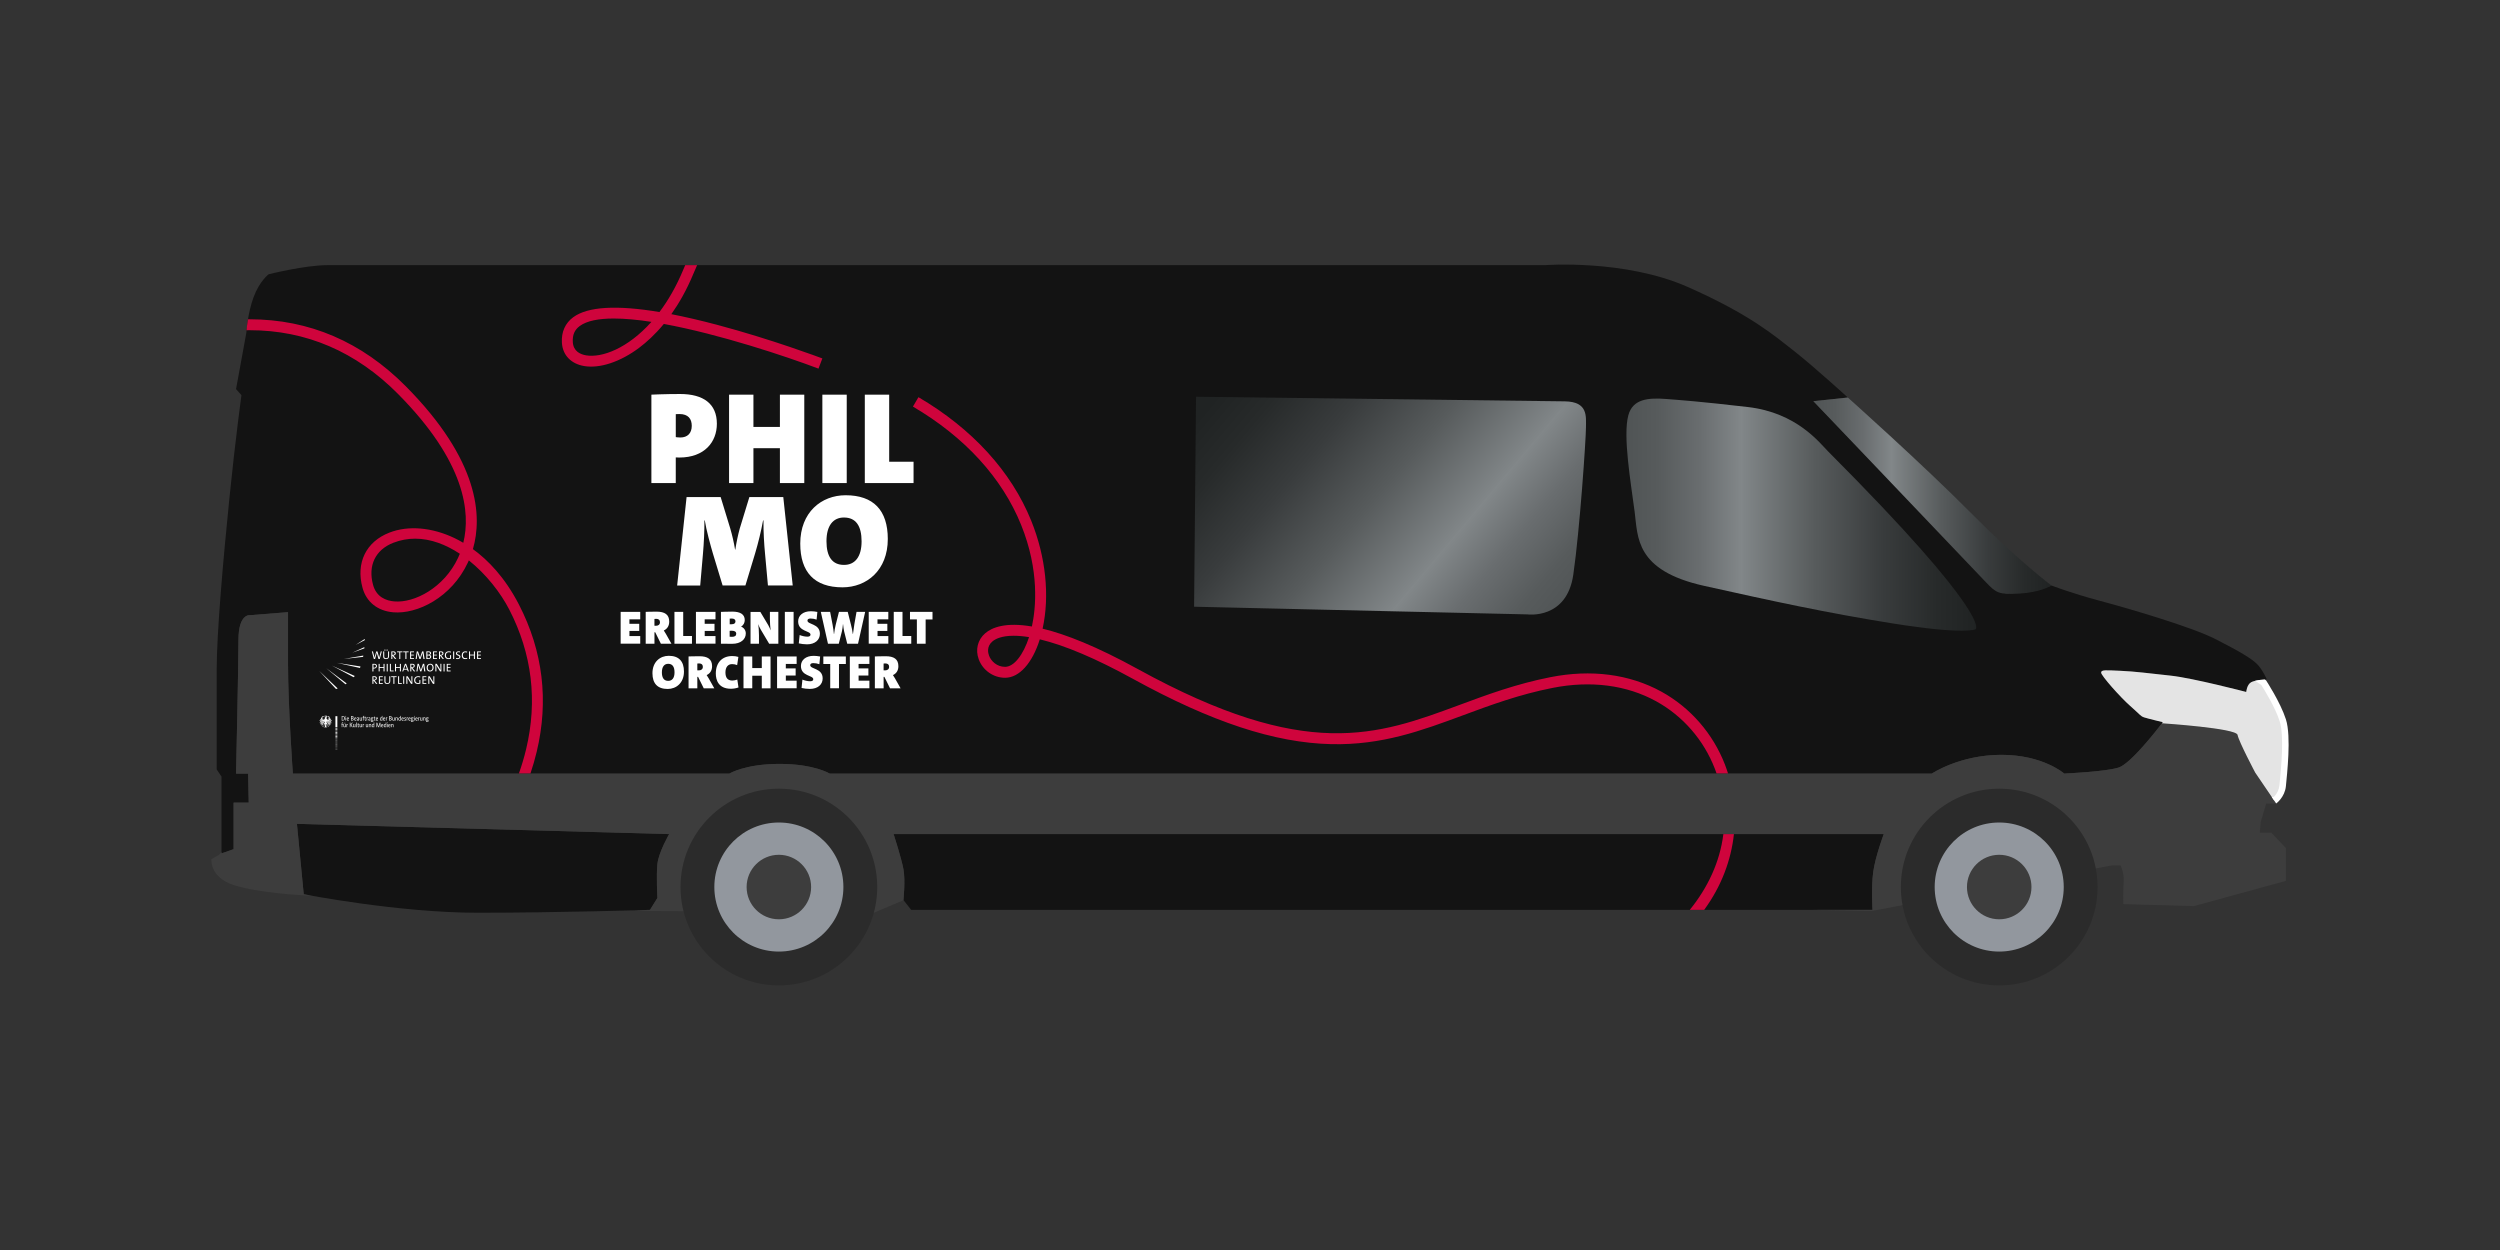 <?xml version="1.0" encoding="UTF-8"?>
<svg xmlns="http://www.w3.org/2000/svg" xmlns:xlink="http://www.w3.org/1999/xlink" id="Ebene_1" data-name="Ebene 1" viewBox="0 0 1154.88 577.44" width="450" height="225">
  <rect x="0" y="0" width="1154.88" height="577.44" fill="#333333" stroke="none"/>
  <defs>
    <linearGradient id="Unbenannter_Verlauf_3" x1="748.61" x2="604.82" y1="-1342.31" y2="-1221.65" data-name="Unbenannter Verlauf 3" gradientTransform="matrix(1 0 0 -1 -35.24 -1047.65)" gradientUnits="userSpaceOnUse">
      <stop offset="0" stop-color="#505455"/>
      <stop offset=".09" stop-color="#575b5c"/>
      <stop offset=".21" stop-color="#696d6f"/>
      <stop offset=".33" stop-color="#828789"/>
      <stop offset=".33" stop-color="#818688"/>
      <stop offset=".54" stop-color="#575b5c"/>
      <stop offset=".73" stop-color="#393c3d"/>
      <stop offset=".89" stop-color="#272a2a"/>
      <stop offset="1" stop-color="#202323"/>
    </linearGradient>
    <linearGradient xlink:href="#Unbenannter_Verlauf_3" id="Unbenannter_Verlauf_3-2" x1="751.05" x2="912.65" y1="-1285.39" y2="-1285.39" data-name="Unbenannter Verlauf 3" gradientTransform="matrix(1 0 0 -1 .28 -1047.65)"/>
    <linearGradient xlink:href="#Unbenannter_Verlauf_3" id="Unbenannter_Verlauf_3-3" x1="837.41" x2="947.44" y1="-1276.64" y2="-1276.64" data-name="Unbenannter Verlauf 3" gradientTransform="matrix(1 0 0 -1 .28 -1047.65)"/>
    <style>
      .cls-2{fill:#2b2b2b}.cls-6{fill:#92979e}.cls-7{fill:#3d3d3d}.cls-8{fill:#fff}.cls-11{fill:#131313}
    </style>
  </defs>
  <path fill="none" d="M0 0H1154.88V577.44H0z"/>
  <path d="M870.21,385.31h-457.4s3.57,11.02,4.54,16.21,0,14.26,0,14.26l3.57,4.54h444.1s-.64-10.37.33-17.5c.97-7.14,4.86-17.5,4.86-17.5h0ZM100.1,309.33v46.1l2.23,3.33v35.47l5.59-1.96v-21.5h6.98l-.28-13.4h-5.58s1.12-49.44,1.12-61.73,5.3-11.45,5.3-11.45l17.6-1.4v24.3c0,19,2.23,50.27,2.23,50.27h201.64s7.26-4.47,23.18-4.47,23.18,4.47,23.18,4.47h509.12s12.85-8.66,32.12-8.66,29.05,8.66,29.05,8.66c0,0,18.99-.84,25.14-2.79,6.14-1.96,20.39-20.95,20.39-20.95,0,0-6.98-1.68-8.66-2.23-1.68-.56-1.96-1.4-6.42-5.3-4.47-3.92-13.41-13.97-13.41-15.37s2.23-1.12,8.94-.84c6.7.28,12.85,1.12,23.18,2.23,10.33,1.12,34.9,7.54,34.9,7.54,0,0,.29-3.35,2.24-4.47,1.96-1.12,7.26-1.4,7.26-1.4,0,0-1.96-4.47-4.47-6.98-2.51-2.5-7.54-5.59-19-11.45-11.44-5.87-41.32-14.52-53.9-17.87s-22.05-6.98-22.05-6.98c0,0-3.07.84-5.87,1.96-2.8,1.12-15.36,1.68-15.36,1.68l-8.66-5.59-80.15-83.23,15.92-1.68s-15.92-14.52-24.86-21.5-20.11-16.76-49.15-29.6c-29.04-12.85-65.9-10.05-65.9-10.05H151.21c-10.33,0-27.1,4.2-27.1,4.2,0,0-4.18,3.06-6.97,10.6-2.8,7.54-3.35,16.48-3.35,16.48l-4.75,25.97,2.5,2.8s-2.78,20.1-5.58,47.75-5.86,62-5.86,79.04h0Z" class="cls-11"/>
  <path d="M755.13,193.09c0-11.02,12.32-7.46,17.5-7.13,5.19.32,33.06,1.94,47.33,5.83,14.26,3.9,23.66,17.18,32.74,26.26s37.6,41.17,49.27,54.14c11.67,12.97,10.7,18.48,10.7,18.48,0,0-53.16-6.48-74.23-10.48s-51.87-11.56-61.6-15.13c-9.71-3.57-11.34-8.43-13.6-16.86-2.28-8.43-8.11-44.09-8.11-55.1h0ZM309.11,385.31l-171.94-4.72,3.14,32.51s43.63,8.55,80.4,8.55,79.57-1.33,79.57-1.33l3.42-5.52s-.57-10.27,0-15.68c.57-5.42,5.42-13.8,5.42-13.8h0Z" class="cls-11"/>
  <path d="M286.71,297.36v-14.7h9.05v3.43h-5v2.07h4.54v3.31h-4.53v2.37h4.99v3.51h-9.04s-.01.01-.01.01ZM305.29,297.36l-2.61-5.29h-.35v5.3h-4.05v-14.72s2.18-.1,5.03-.1c3.75,0,5.84,1.32,5.84,4.6,0,2.06-1,3.41-2.51,4.11,0,0,.59.87,1,1.61l2.53,4.5h-4.88,0ZM302.32,289.06s.33.02.68.02c1.1,0,1.87-.54,1.87-1.63,0-.87-.46-1.57-1.8-1.57-.34,0-.75.04-.75.04v3.14h0ZM311.56,297.36v-14.7h4.05v11.15h4.05v3.55h-8.1ZM321.49,297.36v-14.7h9.04v3.43h-5v2.07h4.54v3.31h-4.53v2.37h4.99v3.51h-9.04ZM333.04,282.67s2.72-.13,5.23-.13c3.7,0,5.77,1.24,5.77,3.92,0,1.2-.6,2.4-1.72,3h0c1.33.48,2.21,1.74,2.2,3.15,0,2.66-2.22,4.8-6.32,4.8-.9,0-2.68-.05-5.16-.05v-14.69h0ZM337.09,288.37h.92c1.26,0,1.74-.56,1.74-1.34,0-.83-.61-1.29-1.68-1.29-.4,0-.7.02-.98.04v2.58h0ZM337.09,294.14c.26.02.8.04,1.15.04,1.22,0,1.87-.52,1.87-1.44,0-.76-.57-1.37-1.94-1.37-.15,0-.85,0-1.1.02v2.75h.02ZM355.31,297.36l-3.94-6.62c-.54-.94-.92-1.85-1.05-2.33h-.04c.17,1.22.33,3.1.33,5.08v3.88h-3.9v-14.7h4.53l3.66,6.13c.54.94.89,1.85,1.05,2.33h.04c-.21-1.69-.32-3.38-.33-5.08v-3.4h3.9v14.71h-4.25ZM362.56,297.36v-14.7h4.05v14.7h-4.05ZM377.23,286.23c-.89-.32-1.83-.49-2.77-.5-.94,0-1.46.3-1.46.94,0,1.94,5.75,1.31,5.75,6.12,0,2.83-2.24,4.86-5.95,4.86-1.33,0-2.7-.2-3.8-.44l.4-3.86c.98.41,2.4.76,3.55.76.94,0,1.46-.3,1.46-.94,0-1.9-5.7-1.29-5.7-6.12,0-2.72,2.23-4.68,5.87-4.68,1,0,1.98.11,3,.31l-.35,3.55h0ZM396.38,297.36h-5l-1.43-5.69c-.22-.89-.37-2.16-.48-3.29h-.07c-.11,1.13-.26,2.4-.48,3.3l-1.44,5.68h-5l-3.3-14.7h4.3l1.12,5.85c.3,1.63.52,3.12.63,4.38h.07c.15-1.26.37-2.75.78-4.38l1.48-5.86h4.05l1.48,5.86c.35,1.35.7,2.92.87,4.38h.07c.17-1.46.39-3.07.65-4.58l1-5.67h3.99l-3.3,14.72h.01ZM401.31,297.36v-14.7h9.05v3.43h-5v2.07h4.55v3.31h-4.53v2.37h4.99v3.51h-9.06s0,.01,0,.01ZM412.87,297.36v-14.7h4.04v11.15h4.05v3.55h-8.1.01ZM427.6,286.14v11.22h-4.05v-11.22h-3.18v-3.49h10.4v3.5h-3.17ZM308.41,318.27c-4.63,0-7.01-2.5-7.01-7.28,0-5.2,3.5-8.04,7.54-8.04,4.64,0,7.02,2.51,7.02,7.28,0,5.2-3.51,8.04-7.54,8.04h-.01ZM308.68,306.65c-1.83,0-2.92,1.37-2.92,3.94s.96,3.94,2.92,3.94c1.83,0,2.92-1.35,2.92-3.92s-.95-3.96-2.92-3.96ZM325.09,317.96l-2.61-5.29h-.35v5.3h-4.05v-14.72s2.18-.1,5.03-.1c3.75,0,5.84,1.32,5.84,4.6,0,2.06-1,3.41-2.51,4.11,0,0,.59.87,1,1.61l2.53,4.5h-4.88,0ZM322.13,309.66s.33.02.68.02c1.1,0,1.87-.54,1.87-1.63,0-.87-.46-1.57-1.8-1.57-.34,0-.75.04-.75.04v3.14h0ZM341.15,317.57c-1.02.37-2.31.6-3.5.6-5.76,0-6.98-4-6.98-7.07,0-4.99,2.92-8.04,7.6-8.04.96,0,1.98.13,2.83.4l-.57,3.78c-.73-.3-1.52-.45-2.31-.46-2,0-3.1,1.5-3.1,3.83,0,2.46,1,3.77,3.19,3.77.74,0,1.6-.2,2.29-.46l.55,3.65h0ZM351.91,317.96v-5.8h-4.4v5.8h-4.05v-14.7h4.05v5.35h4.4v-5.36h4.05v14.71h-4.05ZM358.97,317.96v-14.7h9.04v3.43h-5v2.07h4.54v3.31h-4.53v2.37h4.99v3.51h-9.04ZM378.51,306.83c-.89-.32-1.83-.49-2.77-.5-.94,0-1.46.3-1.46.94,0,1.94,5.75,1.31,5.75,6.12,0,2.83-2.24,4.86-5.95,4.86-1.33,0-2.7-.2-3.8-.44l.4-3.86c.98.41,2.4.76,3.55.76.94,0,1.46-.3,1.46-.94,0-1.9-5.7-1.29-5.7-6.12,0-2.72,2.23-4.68,5.87-4.68,1,0,1.98.11,3,.31l-.35,3.55h0ZM387.57,306.74v11.22h-4.05v-11.22h-3.18v-3.49h10.4v3.5h-3.17ZM392.58,317.96v-14.7h9.04v3.43h-5v2.07h4.54v3.31h-4.53v2.37h4.99v3.51h-9.04ZM411.15,317.96l-2.61-5.29h-.35v5.3h-4.05v-14.72s2.18-.1,5.03-.1c3.75,0,5.84,1.32,5.84,4.6,0,2.06-1,3.41-2.51,4.11,0,0,.59.87,1,1.61l2.53,4.5h-4.88ZM408.18,309.66s.33.02.68.02c1.1,0,1.87-.54,1.87-1.63,0-.87-.46-1.57-1.8-1.57-.34,0-.75.04-.75.04v3.14h0ZM300.91,223.16v-40.85s6.17-.3,13.25-.3c10.89,0,17,4.6,17,13.74,0,8.41-5.68,15.61-17.36,15.61-.85,0-1.63-.06-1.63-.06v11.86s-11.26,0-11.26,0ZM312.17,201.92s.97.18,2.12.18c3.27,0,5.27-1.94,5.27-5.39,0-3.2-1.63-5.45-5.7-5.45-.66,0-1.68.06-1.68.06v10.6h-.01ZM360.28,223.16v-16.1h-12.23v16.1h-11.26v-40.85h11.26v14.9h12.23v-14.9h11.26v40.85h-11.26ZM379.89,223.16v-40.85h11.26v40.85h-11.26ZM399.5,223.16v-40.85h11.26v31h11.26v9.85h-22.52ZM354.75,270.47l-1.33-14.59c-.42-4.3-.8-10.4-.73-15.49h-.18c-.96,5.16-2.2,10.28-3.7,15.31l-4.47,14.77h-10.53l-4.48-14.77c-1.03-3.45-3.1-11.02-3.75-15.3h-.18c.06,4.35-.24,10.58-.67,15.48l-1.27,14.6h-10.65l4.36-40.86h15.74l4.42,14.46c.94,3.22,1.69,6.49,2.24,9.8h.12c.49-3.31,1.18-6.58,2.06-9.8l4.42-14.46h15.67l4.36,40.85h-11.45ZM389.18,271.32c-12.9,0-19.5-6.96-19.5-20.2,0-14.48,9.75-22.34,20.95-22.34,12.89,0,19.49,6.96,19.49,20.21,0,14.46-9.75,22.33-20.94,22.33h0ZM389.9,239.06c-5.08,0-8.11,3.81-8.11,10.95s2.66,10.95,8.1,10.95c5.09,0,8.12-3.75,8.12-10.89s-2.66-11-8.11-11h0ZM155.23,318.29l.77-.24-8.54-8.13,7.77,8.37h0ZM160.17,315.72l-.56.39-8.89-7.43M163.89,312.28l-.52.57-10.06-5.39M166.53,307.87l-.23.7-10.63-2.35M167.84,302.84l-.11.61-8.9.96M168.32,298.94v.58l-5.55,1.99M168.47,295.17l-4.16,2.74,4.2-2.2-.04-.54h0ZM175.43,304.42h-.6l-.66-2.35c-.06-.2-.1-.4-.13-.6l-.12.6-.65,2.35h-.57l-.92-3.5h.5l.6,2.28c.06.23.1.45.14.67.05-.22.09-.44.15-.65l.65-2.3h.54l.67,2.32.14.62.13-.57.6-2.37h.48l-.95,3.5h0ZM178.33,304.47c-1.1,0-1.31-.6-1.31-1.23v-2.32h.48v2.28c0,.48.16.87.86.87.6,0,.9-.25.9-.96v-2.2h.47v2.16c0,.93-.5,1.4-1.4,1.4M177.83,300.58c-.15,0-.27-.11-.28-.26h0c0-.17.12-.29.28-.29s.27.12.27.28c0,.15-.12.27-.27.27M178.82,300.58c-.15,0-.27-.11-.28-.26h0c0-.17.12-.29.28-.29s.27.12.27.28c0,.15-.11.27-.27.27M182.45,304.42l-1.2-1.57h0v1.57h-.48v-3.5c.24-.02.49-.02.88-.02.69,0,1.19.24,1.19.91,0,.6-.46.94-1.07.98l.3.37,1,1.25h-.61s-.01.01-.01.01ZM181.55,301.29h-.31v1.21h.3c.5,0,.79-.25.79-.63,0-.42-.26-.58-.77-.58M184.92,301.32v3.1h-.47v-3.1h-1.01v-.4h2.49v.4s-1.01,0-1.01,0ZM187.75,301.32v3.1h-.48v-3.1h-1v-.4h2.49v.4s-1.01,0-1.01,0ZM189.44,304.42v-3.5h1.8v.39h-1.32v1.11h1.26v.38h-1.26v1.22h1.32v.4h-1.8ZM195.61,304.42l-.3-2.02c-.06-.4-.1-.65-.11-.86h0c-.05.21-.1.42-.17.63l-.75,2.25h-.51l-.71-2.1c-.09-.25-.17-.51-.22-.78h0c-.02.3-.06.56-.1.91l-.24,1.97h-.5l.52-3.5h.59l.74,2.2c.09.25.16.5.2.7.06-.25.1-.42.2-.67l.76-2.23h.59l.53,3.5h-.52ZM197.85,304.43c-.21,0-.55,0-.9-.02v-3.5l1.04-.02c.77,0,1.13.32,1.13.84,0,.37-.25.7-.63.81h0c.49.09.7.45.7.81,0,.44-.25,1.08-1.34,1.08M197.9,301.29h-.47v1.14h.32c.57,0,.88-.22.88-.59,0-.33-.16-.55-.73-.55M197.76,302.79h-.33v1.23c.09.02.24.03.45.03.57,0,.82-.27.82-.66,0-.46-.4-.6-.94-.6M200.04,304.42v-3.5h1.8v.39h-1.32v1.11h1.26v.38h-1.26v1.22h1.32v.4h-1.8ZM204.48,304.42l-1.2-1.57h0v1.57h-.48v-3.5c.24-.02.49-.02.88-.02.69,0,1.19.24,1.19.91,0,.6-.46.94-1.07.98l.3.37,1,1.25h-.61s-.01.01-.01.01ZM203.58,301.29h-.31v1.21h.3c.5,0,.79-.25.79-.63,0-.42-.26-.58-.77-.58M208.26,301.47c-.29-.12-.61-.19-.93-.19-.72,0-1.34.47-1.34,1.4,0,.87.5,1.37,1.29,1.37.23,0,.43-.04.62-.09v-1.32h.47v1.63c-.35.13-.77.2-1.16.2-1.06,0-1.74-.64-1.74-1.72s.7-1.87,1.89-1.87c.33,0,.65.05.96.15l-.06.44h0ZM209.33,300.92h.48v3.5h-.48v-3.5ZM211.38,304.46c-.24,0-.47-.03-.7-.08l.03-.46c.2.07.48.13.72.13.42,0,.77-.17.77-.6,0-.79-1.57-.48-1.57-1.59,0-.57.46-.99,1.24-.99.2,0,.42.02.63.06l-.03.42c-.2-.06-.42-.09-.63-.09-.48,0-.73.22-.73.54,0,.76,1.58.48,1.58,1.57,0,.64-.5,1.1-1.31,1.1M214.9,304.46c-1.12,0-1.6-.7-1.6-1.7,0-1.07.54-1.87,1.72-1.87.27,0,.54.04.79.1l-.05.44c-.26-.08-.53-.12-.8-.12-.8,0-1.13.61-1.13,1.38,0,.86.37,1.35,1.19,1.35.25,0,.57-.07.78-.18l.05.42c-.26.11-.6.18-.95.18M218.92,304.42v-1.62h-1.78v1.62h-.48v-3.5h.48v1.48h1.78v-1.48h.48v3.5h-.48ZM220.39,304.42v-3.5h1.8v.39h-1.32v1.11h1.26v.38h-1.26v1.22h1.32v.4h-1.8ZM172.79,308.84h-.28v1.33h-.48v-3.5l.86-.02c.8,0,1.25.4,1.25,1.03,0,.67-.55,1.16-1.35,1.16M172.85,307.04h-.33v1.39c.09.02.19.02.29.02.52,0,.85-.28.85-.73s-.27-.68-.81-.68M177.17,310.16v-1.61h-1.79v1.61h-.47v-3.49h.47v1.48h1.79v-1.48h.47v3.49h-.47ZM178.64,306.67h.48v3.5h-.48v-3.5ZM180.11,310.16v-3.49h.47v3.08h1.26v.41h-1.73ZM184.73,310.16v-1.61h-1.78v1.61h-.48v-3.49h.48v1.48h1.78v-1.48h.48v3.49h-.48ZM188.36,310.16l-.3-.82h-1.48l-.3.82h-.48l1.27-3.5h.53l1.28,3.5h-.52,0ZM187.48,307.72c-.07-.18-.11-.34-.16-.52h0c-.04.17-.1.35-.16.53l-.45,1.24h1.23l-.45-1.25h-.01ZM191.21,310.16l-1.18-1.57h-.02v1.57h-.48v-3.5c.24-.02.49-.02.88-.02.69,0,1.19.24,1.19.91,0,.6-.46.94-1.07.98l.3.37,1,1.25h-.62ZM190.31,307.03h-.31v1.21h.3c.5,0,.79-.25.79-.63,0-.4-.26-.58-.77-.58M195.97,310.16l-.3-2.02c-.06-.4-.1-.65-.11-.86h0c-.05.21-.1.42-.17.63l-.75,2.25h-.51l-.71-2.1c-.09-.25-.17-.51-.22-.78h0c-.02.3-.06.56-.1.91l-.24,1.97h-.5l.52-3.5h.59l.74,2.2c.09.25.16.5.2.7.06-.25.1-.42.2-.67l.76-2.23h.59l.53,3.5h-.52ZM198.65,310.21c-1.05,0-1.56-.7-1.56-1.76,0-1.17.75-1.84,1.66-1.84s1.56.61,1.56,1.76-.75,1.84-1.66,1.84M198.7,307.03c-.58,0-1.1.47-1.1,1.35,0,.83.35,1.4,1.09,1.4.57,0,1.1-.46,1.1-1.36s-.4-1.39-1.1-1.39M203.28,310.16l-1.33-2.17c-.15-.23-.28-.48-.4-.73.02.37.04,1.21.04,1.77v1.12h-.47v-3.5h.63l1.3,2.1c.16.25.3.52.43.77-.02-.43-.04-1.29-.04-1.87v-.99h.46v3.5h-.62,0ZM204.9,306.67h.48v3.5h-.48v-3.5ZM206.37,310.16v-3.49h1.8v.39h-1.32v1.11h1.26v.38h-1.26v1.21h1.32v.4h-1.8ZM173.71,315.91l-1.18-1.57h-.02v1.57h-.48v-3.5c.24-.02.49-.02.88-.02.69,0,1.19.24,1.19.91,0,.6-.46.94-1.07.98l.3.37,1,1.25h-.62ZM172.83,312.78h-.32v1.21h.3c.5,0,.79-.25.79-.63,0-.4-.26-.58-.77-.58M175.03,315.91v-3.5h1.8v.4h-1.32v1.1h1.26v.39h-1.26v1.21h1.32v.4h-1.8ZM178.89,315.96c-1.1,0-1.31-.6-1.31-1.23v-2.32h.48v2.28c0,.48.16.87.86.87.6,0,.9-.25.9-.96v-2.2h.47v2.16c0,.93-.5,1.4-1.4,1.4M182.2,312.81v3.1h-.48v-3.1h-1.01v-.4h2.5v.4s-1.01,0-1.01,0ZM183.89,315.91v-3.5h.48v3.09h1.25v.41h-1.73ZM186.25,312.41h.48v3.5h-.48v-3.5ZM189.88,315.91l-1.33-2.17c-.15-.23-.28-.48-.4-.73.02.37.04,1.21.04,1.77v1.12h-.47v-3.5h.63l1.3,2.1c.16.25.3.52.43.77-.02-.43-.04-1.29-.04-1.87v-.99h.46v3.5h-.62,0ZM194.08,312.96c-.29-.12-.61-.19-.93-.19-.72,0-1.34.47-1.34,1.4,0,.87.5,1.37,1.29,1.37.23,0,.43-.04.62-.09v-1.32h.47v1.63c-.35.13-.77.2-1.16.2-1.06,0-1.74-.64-1.74-1.72s.7-1.86,1.89-1.86c.33,0,.65.05.96.15l-.06.43h0ZM195.15,315.91v-3.5h1.8v.4h-1.32v1.1h1.26v.39h-1.26v1.21h1.32v.4h-1.8ZM200.01,315.91l-1.32-2.17c-.15-.23-.28-.48-.4-.73.02.37.04,1.21.04,1.77v1.12h-.47v-3.5h.63l1.3,2.1c.16.25.3.52.43.77-.02-.43-.04-1.29-.04-1.87v-.99h.46v3.5h-.63ZM151.05,332.7v-.27c.52-.02.96-.38.96-.8,0-.2-.14-.37-.22-.47h.05c.17.14.28.35.29.57,0,.5-.51.96-1.08.97M150.54,330.94c0-.05-.03-.11-.06-.15,0-.05.02-.1.1-.06-.03.05,0,.13,0,.13,0,0,.09-.04.07-.1.13.03.03.21-.11.18M150.42,331.2c-.02-.07-.06-.14-.11-.2-.04-.06-.12-.13-.22-.13-.06,0-.12.02-.17.04-.03-.05-.04-.1-.05-.15,0-.04.06-.07.18-.07.26,0,.42.12.42.32,0,.07-.03.13-.05.2M151.09,334.59h.06c.08.22.37.61.38.62.07,0,.25-.04.4-.04h.06l.02.06s-.02.1-.04.13c-.05-.06-.14-.08-.28-.08-.04,0-.08,0-.12.02h-.02l.08.08c.12.12.23.23.23.3,0,.04-.04.1-.08.12,0-.13-.14-.3-.27-.4h0v.17c0,.25-.03.3-.11.3,0,0-.03,0-.05-.02.05-.06.07-.14.07-.28v-.26l-.17-.02c-.12,0-.21,0-.27.07-.04-.03-.08-.09-.08-.12,0-.05.03-.06.07-.06.12.02.25.04.37.03-.08-.19-.19-.36-.33-.52.02-.07.04-.1.09-.1M149.52,335.2h.3l.07-.02s.07,0,.07.06c0,.03-.04.1-.08.12-.06-.06-.14-.07-.27-.07-.06,0-.11,0-.17.02h-.02v.26c0,.14.03.22.08.28h-.05c-.1,0-.11-.03-.11-.28v-.18h0c-.13.11-.26.28-.27.41-.04-.02-.08-.08-.08-.12,0-.07.1-.18.23-.3l.07-.07v-.02s-.09-.02-.13-.02c-.14,0-.22.03-.28.08-.02-.04-.04-.08-.04-.13v-.05h.06c.15,0,.34.02.4.03h.02s.3-.4.38-.6c.02-.02.03-.02.06-.02.06,0,.07.04.09.1-.16.23-.28.4-.32.52M148.72,331.72c0-.23.12-.44.3-.58h.05c-.08.11-.22.27-.22.48,0,.42.45.8.97.8v.27c-.56,0-1.08-.47-1.08-.97M152.63,332.62c.26.4.46.4.77.4-.25-.19-.42-.45-.5-.57l-.48-.76c-.05-.24-.17-.45-.35-.62.05-.02.1-.04.14-.07-.31,0-.62-.16-.8-.16-.1,0-.17.07-.17.15,0,.1.1.2.29.2.04,0,.09,0,.15-.02.1.14.18.26.18.44,0,.33-.4.6-.8.6h-.07c-.04-.09-.16-.23-.16-.39,0-.27.17-.48.17-.74,0-.16-.08-.26-.11-.3.05-.06.1-.1.12-.15h-.11c-.2,0-.35-.04-.5-.04-.1,0-.11.03-.11.05v.02l-.1-.03h-.15c-.2,0-.25.07-.25.14,0,.06.04.16.1.24.06-.03.13-.05.2-.06.1,0,.19.1.23.21h-.15c-.18,0-.31-.05-.33-.05h0s.05.11.15.14c.13.05.33.07.37.08,0,0-.03.07-.07.08h-.02c-.12-.02-.24-.05-.36-.1h0c0,.07.18.22.34.28-.14.17-.31.35-.38.62h-.07c-.4,0-.8-.26-.8-.59,0-.18.08-.3.18-.44h.15c.18,0,.28-.09.29-.18,0-.09-.07-.15-.18-.15-.17,0-.48.16-.8.16.05.03.1.05.15.07-.18.16-.3.38-.35.62l-.48.76c-.08.13-.25.38-.5.57.3,0,.5,0,.77-.4l.24-.4c.02.05.04.1.07.15l-.5.78c-.07.13-.24.38-.5.57.32,0,.52,0,.78-.4l.42-.68.1.1-.6.94c-.07.13-.24.38-.5.57.32,0,.52,0,.78-.4l.57-.92.12.07-.7,1.12c-.13.22-.3.41-.5.57.3,0,.5,0,.77-.4l.72-1.16.13.05-.82,1.31c-.08.13-.25.38-.5.57.3,0,.5,0,.77-.4l.87-1.39h.03c.02.08.04.15.04.22,0,.44-.3.82-.63,1.12h.25c-.08.18-.25.42-.34.54-.13-.02-.25-.04-.38-.04-.11,0-.13.07-.13.12,0,.1.05.18.1.23.02-.05.06-.12.27-.12h.02c-.06.07-.25.22-.25.34,0,.08.09.2.2.2v-.07c0-.1.09-.22.16-.3v.05c0,.24.02.35.17.35.07,0,.12-.04.14-.05-.1-.09-.1-.16-.1-.29v-.22h.12s.2-.03.27.08c.06-.05.14-.13.14-.2,0-.06-.03-.13-.14-.13-.04,0-.17.03-.28.03.03-.07.16-.26.27-.4.02.05.04.11.1.16,0-.09.06-.37.2-.54.02.11.04.23.04.47,0,.6-.14,1.02-.44,1.11.04.07.12.13.2.13.12,0,.18-.12.24-.24.03.1.12.3.2.3s.19-.2.22-.3c.06.12.12.24.23.24.09,0,.17-.06.2-.13-.3-.08-.43-.52-.43-1.1,0-.25.02-.37.04-.48.14.17.19.45.2.54.05-.04.09-.1.1-.16.1.14.24.33.27.4-.11,0-.24-.03-.28-.03-.11,0-.14.06-.14.12,0,.08.08.16.14.21.05-.1.27-.09.27-.09h.12v.23c0,.13,0,.2-.1.3.02,0,.07.04.14.04.15,0,.17-.1.17-.35v-.05c.07.08.16.2.16.3v.07c.11,0,.19-.12.19-.2,0-.12-.18-.28-.24-.34h.02c.2,0,.25.07.27.12.06-.04.1-.13.1-.23,0-.06,0-.12-.13-.12-.11,0-.27.02-.38.04-.13-.17-.25-.35-.34-.54h.25c-.34-.29-.63-.69-.63-1.12,0-.07.02-.14.04-.22h.03l.87,1.4c.26.4.46.4.77.4-.25-.2-.42-.46-.5-.58l-.82-1.3s.09-.04.13-.06l.72,1.16c.26.41.46.4.77.4-.2-.16-.37-.35-.5-.57l-.7-1.12s.08-.04.12-.07l.57.92c.26.41.46.4.77.4-.2-.16-.37-.35-.5-.57l-.6-.94s.08-.06.1-.1l.43.67c.26.41.46.41.77.41-.2-.16-.37-.35-.5-.57l-.5-.78s.06-.1.08-.15l.27.38h-.03ZM154.95,330.84h.89v5.09h-.89v-5.09ZM154.95,336.25h.89v.32h-.89v-.32ZM154.95,336.89h.89v.32h-.89v-.32ZM154.95,337.52h.89v.32h-.89v-.32ZM154.95,338.16h.89v.32h-.89v-.32ZM154.95,338.8h.89v.32h-.89v-.32ZM154.95,339.43h.89v.32h-.89v-.32ZM154.95,340.07h.89v.32h-.89v-.32ZM154.95,340.71h.89v.32h-.89v-.32ZM154.95,346.02h.89v.1h-.89v-.1ZM154.95,345.51h.89v.1h-.89v-.1ZM154.95,345h.89v.1h-.89v-.1ZM154.95,344.49h.89v.1h-.89v-.1ZM154.95,343.98h.89v.1h-.89v-.1ZM154.95,343.47h.89v.1h-.89v-.1ZM154.95,342.97h.89v.1h-.89v-.1ZM154.95,342.46h.89v.1h-.89v-.1ZM154.95,341.95h.89v.1h-.89v-.1ZM154.95,341.44h.89v.1h-.89v-.1ZM158.23,332.87c.64,0,1.05-.33,1.05-1.1,0-.73-.33-1-1.01-1h-.4v2.1h.36ZM158.26,330.98c.47,0,.73.2.73.8,0,.63-.27.88-.76.88h-.1v-1.68h.13,0ZM159.73,331.05c.1,0,.17-.07.17-.18,0-.1-.07-.17-.17-.17s-.17.07-.17.17c0,.11.07.18.17.18ZM159.86,331.41h-.25v1.47h.25v-1.47ZM160.71,331.57c.16,0,.24.12.24.32v.11h-.54c0-.27.13-.43.3-.43h0ZM161.21,332.74l-.1-.17c-.07.09-.19.14-.3.13-.25,0-.38-.16-.4-.5h.75l.02-.28c0-.35-.17-.53-.45-.53-.31,0-.56.23-.56.75,0,.55.23.8.6.8.28-.03.4-.16.44-.2h0ZM163.31,331.3c0-.33-.2-.54-.7-.54h-.41v2.11h.43c.5,0,.73-.24.73-.57,0-.24-.16-.45-.4-.5v-.02c.19-.04.35-.18.35-.48h0ZM163.04,331.31c0,.24-.15.4-.43.4h-.14v-.74h.14c.3,0,.43.15.43.34h0ZM163.08,332.29c0,.24-.14.37-.45.37h-.17v-.74h.18c.29,0,.44.14.44.37h0ZM164.17,331.57c.16,0,.24.12.24.32v.11h-.54c0-.27.13-.43.3-.43h0ZM164.66,332.74l-.1-.17c-.07.09-.19.14-.3.13-.25,0-.38-.16-.4-.5h.75l.02-.28c0-.35-.17-.53-.45-.53-.31,0-.56.23-.56.75,0,.55.23.8.6.8.29-.03.4-.16.44-.2h0ZM165.57,332.05h-.08c-.33,0-.61.11-.61.45,0,.24.17.41.39.41.13,0,.26-.07.3-.2h.02v.16h.24c-.01-.1-.02-.2-.02-.3v-.68c0-.37-.16-.53-.46-.53-.17,0-.33.06-.44.18l.1.17c.08-.08.19-.13.3-.13.16,0,.25.08.25.33v.14h.01ZM165.57,332.23v.32c-.05.09-.14.14-.24.14-.12,0-.2-.08-.2-.23,0-.16.13-.23.36-.24h.08,0ZM166.98,332.71v.16h.24v-1.47h-.25v1.12c-.05.06-.15.16-.3.16-.17,0-.24-.1-.24-.34v-.94h-.25v.96c0,.4.16.54.42.54.22,0,.35-.14.38-.19ZM168.21,331.61l.03-.2h-.33v-.26c0-.19.06-.26.18-.26.06,0,.1.02.13.04l.05-.2s-.1-.05-.21-.05c-.22,0-.41.13-.41.45v.3l-.18.02v.17h.18v1.26h.25v-1.26h.31ZM169.11,332.85l-.02-.2s-.08.04-.15.04c-.13,0-.17-.06-.17-.27v-.8h.32l.03-.2h-.35v-.42h-.22l-.03.41-.18.04v.17h.18v.85c0,.32.13.46.38.46.12-.02.19-.07.22-.08h-.01ZM170.03,331.4s-.09-.02-.13-.02c-.2,0-.27.11-.31.23h0v-.2h-.23v1.47h.25v-1.07c.04-.1.12-.2.28-.2.07,0,.1.02.12.02l.03-.23h-.01ZM170.83,332.05h-.08c-.33,0-.61.11-.61.45,0,.24.17.41.39.41.13,0,.26-.07.3-.2h.02v.16h.24c-.01-.1-.02-.2-.02-.3v-.68c0-.37-.16-.53-.46-.53-.17,0-.33.06-.44.18l.1.17c.06-.05.15-.13.3-.13.16,0,.25.08.25.33v.14h.01ZM170.83,332.23v.32c-.05.09-.14.14-.24.14-.12,0-.2-.08-.2-.23,0-.16.13-.23.36-.24h.08,0ZM172.15,331.86c0,.21-.12.3-.26.3-.13,0-.25-.09-.25-.3s.12-.29.26-.29c.13,0,.25.08.25.3h0ZM172.51,332.99c0-.28-.21-.39-.5-.39h-.18c-.11,0-.15-.04-.15-.1,0-.08.07-.12.12-.14h.08c.29,0,.5-.19.5-.5,0-.1,0-.19-.06-.26h.18l.03-.19h-.45c-.06-.02-.13-.04-.2-.04-.27,0-.5.16-.5.5,0,.22.1.37.25.44h0s-.18.09-.18.25c0,.1.03.16.09.2h0c-.07.05-.24.15-.24.37,0,.25.17.4.48.4.45,0,.73-.23.73-.54h0ZM171.81,333.31c-.16,0-.25-.08-.25-.23s.08-.22.15-.26h.3c.15,0,.25.06.25.21,0,.14-.14.28-.44.28h0ZM173.45,332.85l-.03-.2s-.08.04-.15.04c-.12,0-.17-.06-.17-.27v-.8h.32l.03-.2h-.35v-.42h-.22l-.03.41-.18.04v.17h.18v.85c0,.32.13.46.38.46.12-.02.2-.07.22-.08h0ZM174.14,331.57c.16,0,.24.12.24.32v.11h-.54c.02-.27.13-.43.3-.43h0ZM174.64,332.74l-.1-.17c-.07.09-.19.14-.3.13-.25,0-.38-.16-.4-.5h.75l.02-.28c0-.35-.17-.53-.45-.53-.31,0-.56.23-.56.75,0,.55.23.8.6.8.28-.03.4-.16.44-.2h0ZM176.1,332.69c-.17,0-.32-.14-.32-.54,0-.42.18-.56.4-.56.07,0,.14,0,.2.05v.9c-.06.1-.17.15-.28.15h0ZM176.39,332.72v.16h.24v-2.19l-.25.03v.7c-.07-.03-.14-.04-.21-.04-.31,0-.65.2-.65.78,0,.53.23.75.5.75.24,0,.34-.15.37-.19ZM177.48,331.57c.16,0,.24.12.24.32v.11h-.54c0-.27.12-.43.3-.43h0ZM177.97,332.74l-.1-.17c-.07.09-.19.14-.3.13-.25,0-.38-.16-.4-.5h.75l.02-.28c0-.35-.17-.53-.45-.53-.31,0-.56.23-.56.75,0,.55.23.8.6.8.28-.03.4-.16.44-.2h0ZM178.95,331.4s-.09-.02-.13-.02c-.2,0-.27.11-.31.23h0v-.2h-.23v1.47h.25v-1.07c.04-.1.12-.2.28-.2.07,0,.1.02.12.02l.03-.23h-.01ZM180.9,331.3c0-.33-.2-.54-.7-.54h-.41v2.11h.43c.5,0,.73-.24.73-.57,0-.24-.16-.45-.4-.5v-.02c.19-.04.35-.18.35-.48h0ZM180.63,331.31c0,.24-.15.4-.43.4h-.14v-.74h.14c.29,0,.43.15.43.34h0ZM180.67,332.29c0,.24-.13.37-.45.37h-.16v-.74h.18c.27,0,.43.14.43.37h0ZM182.07,332.71v.16h.24v-1.47h-.25v1.12c-.05.06-.15.16-.3.16-.17,0-.24-.1-.24-.34v-.94h-.25v.96c0,.4.16.54.42.54.22,0,.35-.14.38-.19ZM183.23,331.59c.17,0,.25.1.25.34v.94h.25v-.96c0-.4-.16-.54-.43-.54-.16,0-.31.07-.4.2v-.16h-.23v1.47h.25v-1.13c.06-.07.16-.17.3-.17h.01ZM184.61,332.69c-.17,0-.32-.14-.32-.54,0-.42.18-.56.4-.56.07,0,.14,0,.2.05v.9c-.03.06-.12.15-.28.15h0ZM184.9,332.72v.16h.24v-2.19l-.25.03v.7c-.07-.03-.14-.04-.21-.04-.31,0-.65.2-.65.78,0,.53.24.75.5.75s.35-.15.37-.19ZM185.99,331.57c.16,0,.24.12.24.32v.11h-.54c0-.27.13-.43.3-.43h0ZM186.49,332.74l-.1-.17c-.07.09-.19.14-.3.13-.25,0-.38-.16-.4-.5h.75l.02-.28c0-.35-.17-.53-.45-.53-.31,0-.56.23-.56.75,0,.55.23.8.6.8.28-.03.4-.16.44-.2h0ZM187.53,331.53c-.05-.05-.15-.16-.37-.16-.24,0-.42.16-.42.38,0,.2.1.32.29.44l.09.06c.14.1.2.14.2.28,0,.1-.07.17-.22.17-.16,0-.25-.1-.3-.14l-.12.2c.06.06.18.17.4.17.3,0,.48-.18.48-.4s-.12-.35-.32-.47l-.1-.05c-.12-.08-.18-.14-.18-.25,0-.09.07-.16.2-.16.14,0,.22.1.26.12l.1-.19h.01ZM188.53,331.4s-.09-.02-.13-.02c-.2,0-.27.11-.31.23h0v-.2h-.23v1.47h.25v-1.07c.04-.1.12-.2.28-.2.07,0,.1.02.12.02l.03-.23h-.01ZM189.18,331.57c.16,0,.24.12.24.32v.11h-.54c.02-.27.13-.43.3-.43h0ZM189.68,332.74l-.1-.17c-.07.09-.19.14-.3.13-.25,0-.38-.16-.4-.5h.75l.02-.28c0-.35-.17-.53-.45-.53-.31,0-.56.23-.56.75,0,.55.23.8.6.8.28-.03.4-.16.44-.2h0ZM190.68,331.86c0,.21-.12.3-.26.3-.13,0-.25-.09-.25-.3s.12-.29.26-.29c.13,0,.25.08.25.3h0ZM191.04,332.99c0-.28-.21-.39-.5-.39h-.18c-.11,0-.15-.04-.15-.1,0-.08.07-.12.12-.14h.08c.29,0,.5-.19.5-.5,0-.1,0-.19-.06-.26h.18l.03-.19h-.45c-.06-.02-.13-.04-.2-.04-.28,0-.5.16-.5.5,0,.22.1.37.25.44h0s-.18.09-.18.25c0,.1.03.16.09.2h0c-.07.05-.24.15-.24.37,0,.25.17.4.48.4.45,0,.73-.23.73-.54h0ZM190.34,333.31c-.16,0-.25-.08-.25-.23s.08-.22.15-.26h.3c.15,0,.25.06.25.21,0,.14-.15.28-.44.28h0ZM191.44,331.05c.1,0,.16-.07.16-.18,0-.1-.07-.17-.16-.17-.1,0-.17.07-.17.17,0,.11.06.18.17.18ZM191.56,331.41h-.25v1.47h.25v-1.47ZM192.41,331.57c.16,0,.24.12.24.32v.11h-.54c.02-.27.13-.43.3-.43h0ZM192.91,332.74l-.1-.17c-.07.09-.19.14-.3.13-.25,0-.38-.16-.4-.5h.75l.02-.28c0-.35-.17-.53-.45-.53-.31,0-.56.23-.56.75,0,.55.23.8.6.8.28-.03.4-.16.44-.2h0ZM193.88,331.4s-.09-.02-.13-.02c-.2,0-.27.11-.31.23h0v-.2h-.23v1.47h.25v-1.07c.04-.1.12-.2.28-.2.07,0,.1.02.12.02l.03-.23h-.01ZM194.89,332.71v.16h.24v-1.47h-.25v1.12c-.05.06-.15.16-.3.16-.16,0-.24-.1-.24-.34v-.94h-.25v.96c0,.4.16.54.42.54.22,0,.35-.14.38-.19ZM196.05,331.59c.17,0,.25.1.25.34v.94h.25v-.96c0-.4-.17-.54-.43-.54-.16,0-.31.07-.4.2v-.16h-.23v1.47h.25v-1.13c.06-.07.16-.17.3-.17h.01ZM197.61,331.86c0,.21-.11.3-.25.3-.13,0-.25-.09-.25-.3s.12-.29.26-.29c.13,0,.25.08.25.3h-.01ZM197.98,332.99c0-.28-.21-.39-.5-.39h-.18c-.11,0-.15-.04-.15-.1,0-.08.07-.12.12-.14h.08c.29,0,.5-.19.5-.5,0-.1,0-.19-.06-.26h.18l.03-.19h-.45c-.06-.02-.13-.04-.2-.04-.27,0-.5.16-.5.5,0,.22.1.37.25.44h0s-.18.09-.18.25c0,.1.03.16.1.2h0c-.07.05-.24.15-.24.37,0,.25.17.4.48.4.44,0,.72-.23.72-.54h0ZM197.28,333.31c-.16,0-.25-.08-.25-.23s.08-.22.15-.26h.3c.15,0,.25.06.25.21,0,.14-.14.28-.44.28h0ZM158.43,334.66l.03-.2h-.33v-.26c0-.19.06-.26.18-.26.06,0,.1.02.13.04l.05-.2s-.1-.05-.21-.05c-.22,0-.41.13-.41.45v.3l-.18.02v.17h.18v1.26h.25v-1.26h.31ZM159.56,334.04c0-.09-.06-.16-.15-.16-.08,0-.15.06-.15.16s.06.16.15.16.15-.06.15-.16ZM159.09,334.04c0-.09-.06-.16-.15-.16-.08,0-.15.06-.15.16s.06.16.15.16.15-.06.15-.16ZM159.47,335.76v.16h.24v-1.47h-.25v1.12c-.05.06-.15.16-.3.16-.17,0-.24-.1-.24-.34v-.94h-.25v.96c0,.4.16.54.42.54.15,0,.3-.06.38-.19ZM160.75,334.46s-.09-.02-.13-.02c-.2,0-.27.11-.31.23h0v-.2h-.23v1.47h.25v-1.07c.04-.1.12-.2.27-.2.07,0,.1.02.12.02l.04-.23h0ZM162.91,333.82h-.3l-.6.94h-.15v-.94h-.27v2.11h.27v-.96h.16l.6.96h.34l-.71-1.08.66-1.03ZM163.93,335.76v.16h.24v-1.47h-.26v1.12c-.05.06-.15.16-.3.16-.16,0-.24-.1-.24-.34v-.94h-.25v.96c0,.4.16.54.42.54.15,0,.3-.06.38-.19h.01ZM164.78,333.74l-.25.03v1.84c0,.26.1.35.28.35.07,0,.14,0,.2-.04l-.02-.18s-.07.02-.1.02c-.08,0-.11-.04-.11-.16v-1.86h0ZM165.9,335.9l-.03-.2s-.08.04-.15.04c-.13,0-.17-.06-.17-.27v-.8h.32l.03-.2h-.35v-.42h-.22l-.03.41-.18.04v.17h.18v.85c0,.32.13.46.38.46.08,0,.16-.03.22-.08h0ZM166.94,335.76v.16h.24v-1.47h-.25v1.12c-.05.06-.15.16-.3.16-.17,0-.24-.1-.24-.34v-.94h-.25v.96c0,.4.16.54.42.54.15,0,.3-.06.38-.19ZM168.21,334.46s-.08-.02-.12-.02c-.2,0-.27.11-.31.23h0v-.2h-.23v1.47h.25v-1.07c.04-.1.12-.2.27-.2.07,0,.1.02.12.02l.04-.23h-.02ZM169.81,335.76v.16h.24v-1.47h-.25v1.12c-.05.06-.15.16-.3.16-.17,0-.24-.1-.24-.34v-.94h-.25v.96c0,.4.16.54.42.54.15,0,.3-.06.38-.19ZM170.97,334.64c.17,0,.25.1.25.35v.94h.25v-.96c0-.4-.16-.54-.43-.54-.16,0-.31.07-.4.2v-.16h-.23v1.47h.25v-1.13c.06-.07.16-.17.3-.17h.01ZM172.35,335.75c-.17,0-.32-.14-.32-.54,0-.42.18-.56.4-.56.07,0,.14,0,.2.05v.9s-.12.15-.28.15h0ZM172.64,335.77v.16h.24v-2.19l-.25.03v.7c-.07-.03-.14-.04-.21-.04-.31,0-.65.2-.65.78,0,.53.24.75.5.75.25,0,.34-.14.37-.19ZM175.43,333.82l-.5,1.46c-.05.13-.1.27-.1.36-.02-.12-.06-.24-.1-.36l-.5-1.45h-.3v2.11h.27v-1.59l.17.57.35,1.03h.2l.36-1.03.17-.57v1.6h.26v-2.12h-.28,0ZM176.6,334.63c.16,0,.24.12.24.32v.11h-.54c.02-.28.13-.43.3-.43h0ZM177.1,335.79l-.1-.17c-.07.09-.19.14-.3.13-.25,0-.38-.16-.4-.5h.75l.02-.28c0-.35-.17-.53-.45-.53-.31,0-.56.23-.56.75,0,.55.23.8.6.8.28-.02.4-.15.44-.2h0ZM177.91,335.75c-.17,0-.32-.14-.32-.54,0-.42.18-.56.4-.56.07,0,.14,0,.2.05v.9s-.12.15-.28.15h0ZM178.2,335.77v.16h.24v-2.19l-.25.03v.7c-.07-.03-.14-.04-.21-.04-.31,0-.65.2-.65.78,0,.53.24.75.5.75.25,0,.34-.14.37-.19ZM178.94,334.11c.1,0,.16-.07.16-.18,0-.1-.07-.17-.16-.17-.1,0-.17.07-.17.17,0,.11.07.18.17.18ZM179.06,334.46h-.25v1.47h.25v-1.47ZM179.91,334.63c.17,0,.25.12.25.32v.11h-.54c0-.28.12-.43.3-.43h-.01ZM180.41,335.79l-.1-.17c-.07.09-.19.14-.3.13-.25,0-.38-.16-.4-.5h.75l.02-.28c0-.35-.17-.53-.45-.53-.31,0-.56.23-.56.75,0,.55.23.8.6.8.28-.02.4-.15.44-.2h0ZM181.26,334.64c.17,0,.25.1.25.35v.94h.25v-.96c0-.4-.16-.54-.43-.54-.16,0-.31.07-.4.2v-.16h-.23v1.47h.25v-1.13c.06-.07.16-.17.3-.17h.01Z" class="cls-8"/>
  <path fill="url(#Unbenannter_Verlauf_3)" d="M552.51,183.27l-.9,97,154.03,3.55s18.12,2.5,21.14-18.3c3.02-20.78,5.86-62.89,5.86-68.04s1.07-11.9-9.77-12.08c-10.83-.18-170.36-2.13-170.36-2.13Z"/>
  <path fill="url(#Unbenannter_Verlauf_3-2)" d="M755.13,236.43c1.52,11.64.16,27.12,32.1,34.21,31.96,7.1,56.32,12.42,86.77,17.3,34.28,5.5,38.68,2.72,38.68,2.72,0,0,8.19-5.55-68.25-82.2-3.88-3.9-14.38-17.79-36.93-20.42-22.55-2.62-31.4-3.22-37.74-3.72-8.46-.66-15.53,0-17.55,7.54-2.57,9.51,1.16,31.11,2.92,44.57h0Z"/>
  <path fill="url(#Unbenannter_Verlauf_3-3)" d="M837.69,185.32l15.92-1.68s34.76,31.01,56.83,53.28,37.28,33.58,37.28,33.58c0,0-5.25,3.2-14.86,3.71s-10.64-.26-15.37-5.16c-4.71-4.9-79.8-83.73-79.8-83.73h0Z"/>
  <path fill="#cf043c" d="M218.47,253.65c4.33-15,3.1-40.83-31.05-75.24-20.35-20.51-44.6-30.91-72.07-30.91h-.25c-.19,0-.37,0-.56.01-.35,2.15-.56,3.94-.66,5.05.41,0,.83-.02,1.24-.02h.22c26.08,0,49.13,9.9,68.5,29.42,31.28,31.52,33.6,54.87,30.18,68.78-1.38-.81-2.7-1.51-3.94-2.11-10.46-5.04-21.46-5.99-30.18-2.6-10.8,4.19-15.57,13.95-12.45,25.46,1.79,6.59,6.96,10.73,14.2,11.36,11.06.95,26.89-6.75,34.46-22.93.16-.34.32-.69.47-1.05,8.01,6.39,14.66,14.92,18.7,22.77,10.5,20.38,13.11,42.07,7.75,64.48-.89,3.72-2.01,7.47-3.34,11.24h5.33c1.13-3.35,2.1-6.68,2.89-10.01,5.67-23.63,2.92-46.52-8.16-68.02-6.5-12.62-14.32-20.62-21.31-25.68h.03ZM211.56,257.78c-6.36,13.59-19.99,20.87-29.46,20.04-3.59-.31-8.21-1.89-9.77-7.66-2.42-8.95,1.09-16.21,9.41-19.44,3.33-1.29,6.69-1.88,10.02-1.88,7.19,0,14.25,2.73,20.65,6.97-.28.69-.56,1.35-.85,1.97h0ZM322.04,122.49h-5.5c-.31.71-.61,1.42-.92,2.14-3.21,7.72-6.98,14.2-10.99,19.52-19.77-3.32-33.11-2.53-39.81,2.39-3.72,2.73-5.54,6.8-5.25,11.76.33,5.73,4.17,9.76,10.27,10.8,7.24,1.23,16.74-1.93,25.41-8.43,3.34-2.51,7.33-6.07,11.41-11.02,25.71,4.72,56.39,14.94,71.44,20.64l1.79-4.71c-.23-.09-23.34-8.82-48.71-15.55-7.62-2.02-14.64-3.65-21.06-4.9,3.56-5.01,7.07-11.13,10.16-18.58.58-1.39,1.16-2.74,1.76-4.08v.02ZM270.69,164.14c-2.64-.45-5.83-1.87-6.08-6.12-.19-3.31.82-5.66,3.2-7.41,3.33-2.45,8.85-3.47,15.74-3.47,5.14,0,11.05.57,17.38,1.55-10.88,12.2-22.83,16.71-30.23,15.46h-.01ZM796.9,353.33c-5.58-14.46-16.04-26.47-29.44-33.83-14.73-8.09-32.45-10.4-51.24-6.68-15.84,3.13-29.17,8.07-42.06,12.85-37.94,14.06-70.7,26.2-148.44-16.54-19.28-10.6-33.54-16.17-44.09-18.71,3.35-15.21,1.49-33.19-5.25-49.85-9.2-22.76-27.21-42.5-52.1-57.09l-2.55,4.35c23.92,14.02,41.2,32.92,49.98,54.64,8.58,21.24,6.8,38.52,4.98,46.94-12.25-2.09-18.49.46-21.6,3.15-3.47,2.99-4.6,7.61-2.95,12.04,1.89,5.09,6.78,8.5,12.17,8.5,6.55,0,12.59-6.75,16.03-17.76,11.52,2.75,25.95,8.87,42.96,18.22,36.38,20,65.49,29.59,91.62,30.2,23.49.54,41.71-6.21,60.99-13.35,12.71-4.71,25.84-9.58,41.29-12.63,17.62-3.49,34.16-1.36,47.84,6.16,12.36,6.79,22.01,17.88,27.16,31.23.29.74.53,1.47.79,2.21h5.3c-.43-1.36-.88-2.71-1.39-4.02v-.03ZM464.31,308.05c-3.8,0-6.48-2.62-7.44-5.22-.44-1.17-1.16-4.15,1.52-6.47,1.33-1.15,4.17-2.67,9.9-2.67,1.99,0,4.33.18,7.08.63-2.69,8.3-7,13.73-11.06,13.73h0ZM780.59,420.32h6.65c8.13-11.13,12.48-23.21,13.75-35.01h-4.88c-1.6,13.04-7.37,24.98-15.52,35.01Z"/>
  <path d="M1049.26,384.66h-5.36l.45-4.98,2.52-8.49h4.63l-9.7-14.28s-7.6-14.34-8.16-17.43c-.56-3.09-34.55-5.33-34.55-5.33h-.38c-2.35,3.07-14.46,18.65-19.99,20.42-6.15,1.95-25.14,2.79-25.14,2.79,0,0-9.78-8.66-29.05-8.66s-32.12,8.66-32.12,8.66h-509.12s-7.26-4.47-23.18-4.47-23.18,4.47-23.18,4.47h-201.64s-2.23-31.27-2.23-50.27v-24.3l-17.6,1.4s-5.3-.84-5.3,11.45-1.12,61.73-1.12,61.73h5.58l.28,13.4h-6.98v21.5l-5.59,1.96v-.6l-1.06,1.18-2.04,1.2v-.02l-1.56.93s-.93,8.38,10.56,12.02c11.49,3.64,32.07,4.66,32.07,4.66l3.57.16c-2.29-.41-3.56-.66-3.56-.66l-3.14-32.51,171.94,4.72h0s-4.85,8.39-5.42,13.81c-.57,5.41,0,15.68,0,15.68l-3.42,5.52s-2.62.08-7.11.2l6.76.31,103.74.81,13.74-5.78-.06-.08s.97-9.07,0-14.26-4.54-16.21-4.54-16.21h457.4s-3.89,10.37-4.86,17.51c-.97,7.13-.33,17.5-.33,17.5h-27.62l27.27.51,110.86-21.04h4.12s1.69,3.52,1.4,7.46-.16,10.42-.16,10.42l32.62.9,42.45-11.63v-15.19l-6.7-7.09h0Z" class="cls-7"/>
  <path fill="#e4e4e4" d="M984.03,326.09c4.46,3.9,4.74,4.74,6.42,5.3,1.68.55,8.66,2.23,8.66,2.23,0,0-.19.25-.52.68.04-.05.08-.11.12-.15h.38s33.99,2.24,34.55,5.33,8.16,17.43,8.16,17.43l8.66,12.75h.52c1.95-1.71,3.19-4.09,3.5-6.66l.17-1.77c.64-6.45,2.12-21.56-.1-28.47-2.24-6.98-7.82-15.8-8.84-17.38l-1.87-1.26c-1.47.21-3.06.55-3.96,1.06-1.95,1.12-2.24,4.47-2.24,4.47,0,0-24.57-6.42-34.9-7.54-10.33-1.11-16.48-1.95-23.18-2.23-6.71-.28-8.94-.56-8.94.84s8.94,11.45,13.41,15.37h0Z"/>
  <path d="M1055.98,332.3c-2.56-7.96-9.17-18-9.17-18l-.66-.45c-1.09.09-2.9.29-4.4.66l2.87,1.94c1.32,2.07,6.4,10.26,8.5,16.77,2.13,6.62.61,22.05.04,27.86l-.17,1.78c-.24,2.01-1.15,3.88-2.6,5.3h-.95l2.04,3h.03s4-2.89,4.47-8.03,2.56-22.88,0-30.83h0Z" class="cls-8"/>
  <circle cx="923.54" cy="409.77" r="45.44" class="cls-2"/>
  <circle cx="923.54" cy="409.77" r="29.81" class="cls-6"/>
  <circle cx="923.54" cy="409.77" r="14.9" class="cls-7"/>
  <circle cx="359.8" cy="409.77" r="45.44" class="cls-2"/>
  <circle cx="359.8" cy="409.77" r="29.81" class="cls-6"/>
  <circle cx="359.8" cy="409.77" r="14.9" class="cls-7"/>
</svg>
